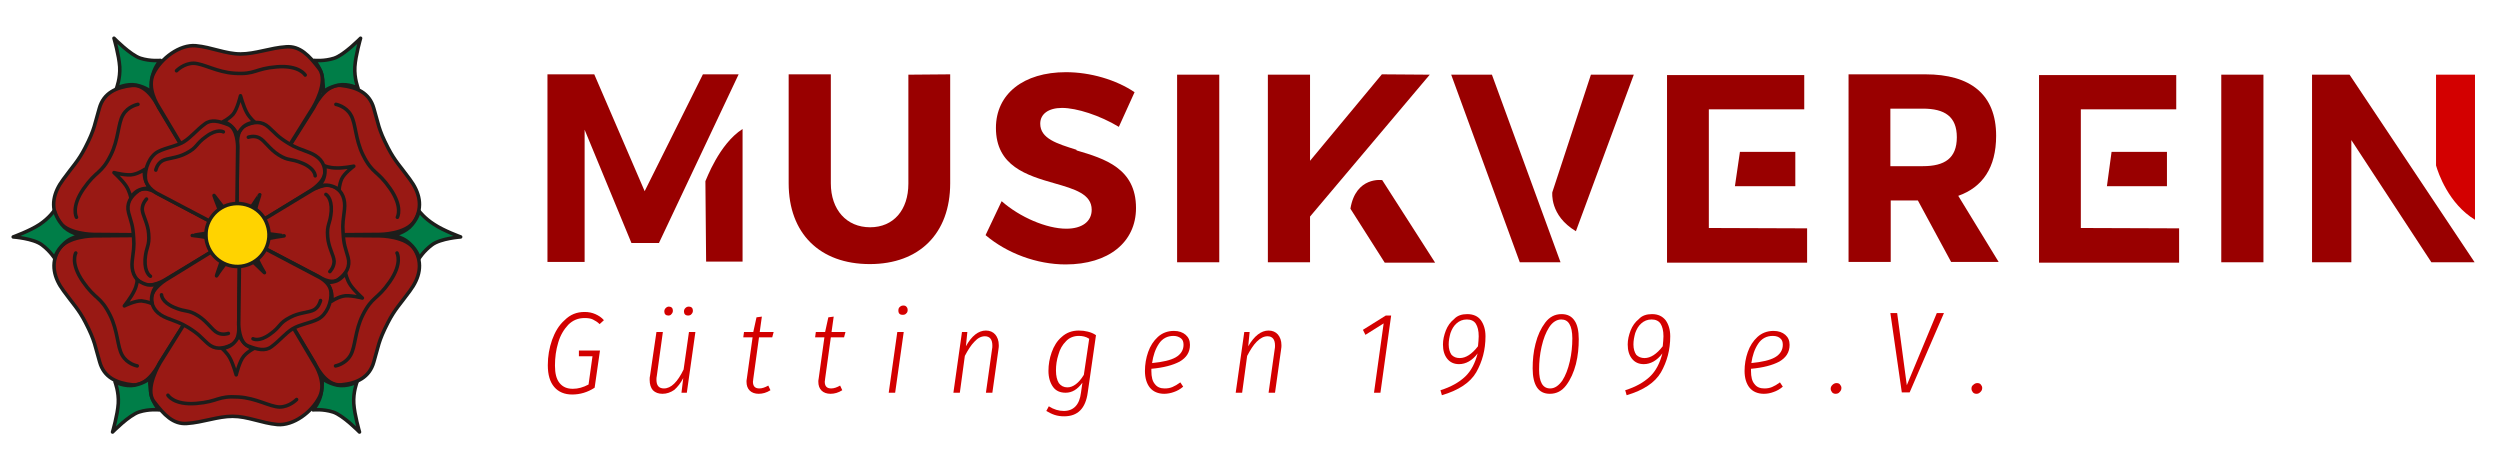 <?xml version="1.0" encoding="utf-8"?>
<!-- Generator: Adobe Illustrator 27.3.1, SVG Export Plug-In . SVG Version: 6.00 Build 0)  -->
<svg version="1.1" id="Ebene_1" xmlns="http://www.w3.org/2000/svg" xmlns:xlink="http://www.w3.org/1999/xlink" x="0px" y="0px"
	 viewBox="0 0 699.6 132.8" style="enable-background:new 0 0 699.6 132.8;" xml:space="preserve">
<style type="text/css">
	.st0{clip-path:url(#SVGID_00000151513843551945286350000012675406758431461506_);}
	.st1{clip-path:url(#SVGID_00000140707528608819010180000010023613222403671451_);fill:#991914;}
	.st2{clip-path:url(#SVGID_00000140707528608819010180000010023613222403671451_);fill:none;stroke:#1D1D1B;stroke-width:0.995;}
	.st3{clip-path:url(#SVGID_00000140707528608819010180000010023613222403671451_);fill:#007E48;}
	
		.st4{clip-path:url(#SVGID_00000140707528608819010180000010023613222403671451_);fill:none;stroke:#1D1D1B;stroke-width:0.995;stroke-linejoin:round;}
	
		.st5{clip-path:url(#SVGID_00000140707528608819010180000010023613222403671451_);fill:none;stroke:#1D1D1B;stroke-width:0.995;stroke-linecap:round;stroke-linejoin:round;}
	.st6{clip-path:url(#SVGID_00000140707528608819010180000010023613222403671451_);fill:#FFD300;}
	.st7{fill:#D30000;}
	.st8{fill:#990000;}
</style>
<g>
	<g>
		<defs>
			<rect id="SVGID_1_" x="0" y="8.6" width="132" height="115.1"/>
		</defs>
		<clipPath id="SVGID_00000137116273071649049410000005585698781993428880_">
			<use xlink:href="#SVGID_1_"  style="overflow:visible;"/>
		</clipPath>
		<g style="clip-path:url(#SVGID_00000137116273071649049410000005585698781993428880_);">
			<defs>
				<rect id="SVGID_00000177477325653751791630000005762507108520039323_" x="0" y="8.6" width="132" height="115.1"/>
			</defs>
			<clipPath id="SVGID_00000089566421652060167410000000239362524107016071_">
				<use xlink:href="#SVGID_00000177477325653751791630000005762507108520039323_"  style="overflow:visible;"/>
			</clipPath>
			<path style="clip-path:url(#SVGID_00000089566421652060167410000000239362524107016071_);fill:#991914;" d="M58.9,54.2L44.4,30.1
				c0,0-2.9-6.6-7.4-6.2c-4.5,0.5-8,2.1-9.2,6.4c-1.3,4.3-1.2,5.7-4,11.1c-1.9,3.7-3.5,5.2-6.1,8.8c-2.7,3.6-3.7,7.6-1.4,11.5
				c2.3,3.9,9.9,3.9,9.9,3.9l26.1,0.2L58.9,54.2z"/>
			
				<path style="clip-path:url(#SVGID_00000089566421652060167410000000239362524107016071_);fill:none;stroke:#1D1D1B;stroke-width:0.995;" d="
				M58.9,54.2L44.4,30.1c0,0-2.9-6.6-7.4-6.2c-4.5,0.5-8,2.1-9.2,6.4c-1.3,4.3-1.2,5.7-4,11.1c-1.9,3.7-3.5,5.2-6.1,8.8
				c-2.7,3.6-3.7,7.6-1.4,11.5c2.3,3.9,9.9,3.9,9.9,3.9l26.1,0.2L58.9,54.2z"/>
			<path style="clip-path:url(#SVGID_00000089566421652060167410000000239362524107016071_);fill:#991914;" d="M72.7,54.1l15.1-24
				c0,0,3.1-6.7,7.6-6.2c4.5,0.5,8,2.1,9.2,6.4c1.3,4.3,1.2,5.7,4,11.1c1.9,3.7,3.5,5.2,6.1,8.8c2.7,3.6,3.7,7.6,1.4,11.5
				c-2.3,3.9-9.9,3.9-9.9,3.9l-26.1,0.2L72.7,54.1z"/>
			
				<path style="clip-path:url(#SVGID_00000089566421652060167410000000239362524107016071_);fill:none;stroke:#1D1D1B;stroke-width:0.995;" d="
				M72.7,54.1l15.1-24c0,0,3.1-6.7,7.6-6.2c4.5,0.5,8,2.1,9.2,6.4c1.3,4.3,1.2,5.7,4,11.1c1.9,3.7,3.5,5.2,6.1,8.8
				c2.7,3.6,3.7,7.6,1.4,11.5c-2.3,3.9-9.9,3.9-9.9,3.9l-26.1,0.2L72.7,54.1z"/>
			<path style="clip-path:url(#SVGID_00000089566421652060167410000000239362524107016071_);fill:#007E48;" d="M32.6,24.7
				c0,0,1.1-2.8,0.9-6c-0.2-3.2-1.6-8-1.6-8s4.6,4.7,7.4,5.6c2.8,0.9,5.6,0.6,5.6,0.6s-2,2.1-2.4,5.3c-0.4,3.5,0,3.6,0,3.6
				s-1.6-1.4-4.4-2C35.3,23.3,32.6,24.7,32.6,24.7"/>
			
				<path style="clip-path:url(#SVGID_00000089566421652060167410000000239362524107016071_);fill:none;stroke:#1D1D1B;stroke-width:0.995;stroke-linejoin:round;" d="
				M32.6,24.7c0,0,1.1-2.8,0.9-6c-0.2-3.2-1.6-8-1.6-8s4.6,4.7,7.4,5.6c2.8,0.9,5.6,0.6,5.6,0.6s-2,2.1-2.4,5.3
				c-0.4,3.5,0,3.6,0,3.6s-1.6-1.4-4.4-2C35.3,23.3,32.6,24.7,32.6,24.7z"/>
			<path style="clip-path:url(#SVGID_00000089566421652060167410000000239362524107016071_);fill:#007E48;" d="M100.2,24.7
				c0,0-1.1-2.8-0.9-6c0.2-3.2,1.6-8,1.6-8s-4.6,4.7-7.4,5.6c-2.8,0.9-5.6,0.6-5.6,0.6s2,2.1,2.4,5.3c0.4,3.5,0,3.6,0,3.6
				s1.6-1.4,4.4-2C97.6,23.3,100.2,24.7,100.2,24.7"/>
			
				<path style="clip-path:url(#SVGID_00000089566421652060167410000000239362524107016071_);fill:none;stroke:#1D1D1B;stroke-width:0.995;stroke-linejoin:round;" d="
				M100.2,24.7c0,0-1.1-2.8-0.9-6c0.2-3.2,1.6-8,1.6-8s-4.6,4.7-7.4,5.6c-2.8,0.9-5.6,0.6-5.6,0.6s2,2.1,2.4,5.3
				c0.4,3.5,0,3.6,0,3.6s1.6-1.4,4.4-2C97.6,23.3,100.2,24.7,100.2,24.7z"/>
			<path style="clip-path:url(#SVGID_00000089566421652060167410000000239362524107016071_);fill:#991914;" d="M72.8,53.8l14.8-23.7
				c0,0,4.5-7.3,1.7-10.9c-2.8-3.7-5.4-6.4-9.2-6.1c-4.5,0.3-8.6,2-12.8,2c-4.2,0-8.1-1.9-12.5-2.3c-4.5-0.4-9.7,3.5-11.8,7.7
				c-2.1,4.1,1.3,9.2,1.3,9.2L58.8,54L72.8,53.8z"/>
			
				<path style="clip-path:url(#SVGID_00000089566421652060167410000000239362524107016071_);fill:none;stroke:#1D1D1B;stroke-width:0.995;" d="
				M72.8,53.8l14.8-23.7c0,0,4.5-7.3,1.7-10.9c-2.8-3.7-5.4-6.4-9.2-6.1c-4.5,0.3-8.6,2-12.8,2c-4.2,0-8.1-1.9-12.5-2.3
				c-4.5-0.4-9.7,3.5-11.8,7.7c-2.1,4.1,1.3,9.2,1.3,9.2L58.8,54L72.8,53.8z"/>
			<path style="clip-path:url(#SVGID_00000089566421652060167410000000239362524107016071_);fill:#991914;" d="M21.4,60.8
				c0,0-1.6-2.8,2-8c3.6-5.2,4.9-4,7.6-9.4c2.2-4.4,2-8.8,3.4-11.2c1.4-2.5,4.2-3,4.2-3"/>
			
				<path style="clip-path:url(#SVGID_00000089566421652060167410000000239362524107016071_);fill:none;stroke:#1D1D1B;stroke-width:0.995;stroke-linecap:round;stroke-linejoin:round;" d="
				M21.4,60.8c0,0-1.6-2.8,2-8c3.6-5.2,4.9-4,7.6-9.4c2.2-4.4,2-8.8,3.4-11.2c1.4-2.5,4.2-3,4.2-3"/>
			<path style="clip-path:url(#SVGID_00000089566421652060167410000000239362524107016071_);fill:#991914;" d="M111.2,60.8
				c0,0,1.6-2.8-2-8c-3.6-5.2-4.9-4-7.6-9.4c-2.2-4.4-2-8.8-3.4-11.2c-1.4-2.5-4.2-3-4.2-3"/>
			
				<path style="clip-path:url(#SVGID_00000089566421652060167410000000239362524107016071_);fill:none;stroke:#1D1D1B;stroke-width:0.995;stroke-linecap:round;stroke-linejoin:round;" d="
				M111.2,60.8c0,0,1.6-2.8-2-8c-3.6-5.2-4.9-4-7.6-9.4c-2.2-4.4-2-8.8-3.4-11.2c-1.4-2.5-4.2-3-4.2-3"/>
			<path style="clip-path:url(#SVGID_00000089566421652060167410000000239362524107016071_);fill:#991914;" d="M85.4,21
				c0,0-1.6-2.8-7.9-2.3c-6.3,0.5-5.9,2.2-11.9,1.8c-4.9-0.3-8.6-2.7-11.4-2.8c-2.8,0-4.8,2.1-4.8,2.1"/>
			
				<path style="clip-path:url(#SVGID_00000089566421652060167410000000239362524107016071_);fill:none;stroke:#1D1D1B;stroke-width:0.995;stroke-linecap:round;stroke-linejoin:round;" d="
				M85.4,21c0,0-1.6-2.8-7.9-2.3c-6.3,0.5-5.9,2.2-11.9,1.8c-4.9-0.3-8.6-2.7-11.4-2.8c-2.8,0-4.8,2.1-4.8,2.1"/>
			<path style="clip-path:url(#SVGID_00000089566421652060167410000000239362524107016071_);fill:#991914;" d="M73.6,77.4L88,101.5
				c0,0,2.9,6.6,7.4,6.2s8-2.1,9.2-6.4c1.3-4.3,1.2-5.7,4-11.1c1.9-3.7,3.5-5.2,6.1-8.8c2.7-3.6,3.7-7.6,1.4-11.5
				c-2.3-3.9-9.9-3.9-9.9-3.9l-26.1-0.2L73.6,77.4z"/>
			
				<path style="clip-path:url(#SVGID_00000089566421652060167410000000239362524107016071_);fill:none;stroke:#1D1D1B;stroke-width:0.995;" d="
				M73.6,77.4L88,101.5c0,0,2.9,6.6,7.4,6.2s8-2.1,9.2-6.4c1.3-4.3,1.2-5.7,4-11.1c1.9-3.7,3.5-5.2,6.1-8.8
				c2.7-3.6,3.7-7.6,1.4-11.5c-2.3-3.9-9.9-3.9-9.9-3.9l-26.1-0.2L73.6,77.4z"/>
			<path style="clip-path:url(#SVGID_00000089566421652060167410000000239362524107016071_);fill:#991914;" d="M59.8,77.5l-15.1,24
				c0,0-3.1,6.7-7.6,6.2c-4.5-0.5-8-2.1-9.2-6.4c-1.3-4.3-1.2-5.7-4-11.1c-1.9-3.7-3.5-5.2-6.1-8.8c-2.7-3.6-3.7-7.6-1.4-11.5
				c2.3-3.9,9.9-3.9,9.9-3.9l26.1-0.2L59.8,77.5z"/>
			
				<path style="clip-path:url(#SVGID_00000089566421652060167410000000239362524107016071_);fill:none;stroke:#1D1D1B;stroke-width:0.995;" d="
				M59.8,77.5l-15.1,24c0,0-3.1,6.7-7.6,6.2c-4.5-0.5-8-2.1-9.2-6.4c-1.3-4.3-1.2-5.7-4-11.1c-1.9-3.7-3.5-5.2-6.1-8.8
				c-2.7-3.6-3.7-7.6-1.4-11.5c2.3-3.9,9.9-3.9,9.9-3.9l26.1-0.2L59.8,77.5z"/>
			<path style="clip-path:url(#SVGID_00000089566421652060167410000000239362524107016071_);fill:#007E48;" d="M99.9,106.9
				c0,0-1.1,2.8-0.9,6c0.2,3.2,1.6,8,1.6,8s-4.6-4.7-7.4-5.6c-2.8-0.9-5.6-0.6-5.6-0.6s2-2.1,2.4-5.3c0.4-3.5,0-3.6,0-3.6
				s1.6,1.4,4.4,2C97.2,108.3,99.9,106.9,99.9,106.9"/>
			
				<path style="clip-path:url(#SVGID_00000089566421652060167410000000239362524107016071_);fill:none;stroke:#1D1D1B;stroke-width:0.995;stroke-linejoin:round;" d="
				M99.9,106.9c0,0-1.1,2.8-0.9,6c0.2,3.2,1.6,8,1.6,8s-4.6-4.7-7.4-5.6c-2.8-0.9-5.6-0.6-5.6-0.6s2-2.1,2.4-5.3
				c0.4-3.5,0-3.6,0-3.6s1.6,1.4,4.4,2C97.2,108.3,99.9,106.9,99.9,106.9z"/>
			<path style="clip-path:url(#SVGID_00000089566421652060167410000000239362524107016071_);fill:#007E48;" d="M117.3,59.1
				c0,0,1.5,2,4.2,3.7c2.7,1.8,7.4,3.5,7.4,3.5s-5.6,0.4-8,2.2c-2.4,1.8-3.6,3.8-3.6,3.8s-0.3-2-2.7-4.2c-2.6-2.4-5.5-2.1-5.5-2.1
				s3.3-0.4,5.5-2.4C116.8,61.5,117.3,59.1,117.3,59.1"/>
			
				<path style="clip-path:url(#SVGID_00000089566421652060167410000000239362524107016071_);fill:none;stroke:#1D1D1B;stroke-width:0.995;stroke-linejoin:round;" d="
				M117.3,59.1c0,0,1.5,2,4.2,3.7c2.7,1.8,7.4,3.5,7.4,3.5s-5.6,0.4-8,2.2c-2.4,1.8-3.6,3.8-3.6,3.8s-0.3-2-2.7-4.2
				c-2.6-2.4-5.5-2.1-5.5-2.1s3.3-0.4,5.5-2.4C116.8,61.5,117.3,59.1,117.3,59.1z"/>
			<path style="clip-path:url(#SVGID_00000089566421652060167410000000239362524107016071_);fill:#007E48;" d="M15.2,58.9
				c0,0-1.4,2.1-4.1,3.9c-2.7,1.8-7.4,3.5-7.4,3.5s5.6,0.4,8,2.2c2.4,1.8,3.6,3.8,3.6,3.8s0.3-2,2.7-4.2c2.6-2.4,5.5-2.1,5.5-2.1
				s-3.3-0.4-5.5-2.4C15.9,61.5,15.2,58.9,15.2,58.9"/>
			
				<path style="clip-path:url(#SVGID_00000089566421652060167410000000239362524107016071_);fill:none;stroke:#1D1D1B;stroke-width:0.995;stroke-linejoin:round;" d="
				M15.2,58.9c0,0-1.4,2.1-4.1,3.9c-2.7,1.8-7.4,3.5-7.4,3.5s5.6,0.4,8,2.2c2.4,1.8,3.6,3.8,3.6,3.8s0.3-2,2.7-4.2
				c2.6-2.4,5.5-2.1,5.5-2.1s-3.3-0.4-5.5-2.4C15.9,61.5,15.2,58.9,15.2,58.9z"/>
			<path style="clip-path:url(#SVGID_00000089566421652060167410000000239362524107016071_);fill:#007E48;" d="M32.2,106.9
				c0,0,1.1,2.8,0.9,6c-0.2,3.2-1.6,8-1.6,8s4.6-4.7,7.4-5.6c2.8-0.9,5.6-0.6,5.6-0.6s-2-2.1-2.4-5.3c-0.4-3.5,0-3.6,0-3.6
				s-1.6,1.4-4.4,2C34.9,108.3,32.2,106.9,32.2,106.9"/>
			
				<path style="clip-path:url(#SVGID_00000089566421652060167410000000239362524107016071_);fill:none;stroke:#1D1D1B;stroke-width:0.995;stroke-linejoin:round;" d="
				M32.2,106.9c0,0,1.1,2.8,0.9,6c-0.2,3.2-1.6,8-1.6,8s4.6-4.7,7.4-5.6c2.8-0.9,5.6-0.6,5.6-0.6s-2-2.1-2.4-5.3
				c-0.4-3.5,0-3.6,0-3.6s-1.6,1.4-4.4,2C34.9,108.3,32.2,106.9,32.2,106.9z"/>
			<path style="clip-path:url(#SVGID_00000089566421652060167410000000239362524107016071_);fill:#991914;" d="M59.6,77.8
				l-14.8,23.7c0,0-4.5,7.3-1.7,10.9c2.8,3.7,5.4,6.4,9.2,6.1c4.5-0.3,8.6-2,12.8-2c4.2,0,8.1,1.9,12.5,2.3
				c4.5,0.4,9.7-3.5,11.8-7.7c2.1-4.1-1.3-9.2-1.3-9.2L73.7,77.6L59.6,77.8z"/>
			
				<path style="clip-path:url(#SVGID_00000089566421652060167410000000239362524107016071_);fill:none;stroke:#1D1D1B;stroke-width:0.995;" d="
				M59.6,77.8l-14.8,23.7c0,0-4.5,7.3-1.7,10.9c2.8,3.7,5.4,6.4,9.2,6.1c4.5-0.3,8.6-2,12.8-2c4.2,0,8.1,1.9,12.5,2.3
				c4.5,0.4,9.7-3.5,11.8-7.7c2.1-4.1-1.3-9.2-1.3-9.2L73.7,77.6L59.6,77.8z"/>
			<path style="clip-path:url(#SVGID_00000089566421652060167410000000239362524107016071_);fill:#991914;" d="M111.1,70.8
				c0,0,1.6,2.8-2,8c-3.6,5.2-4.9,4-7.6,9.4c-2.2,4.4-2,8.8-3.4,11.2c-1.4,2.5-4.2,3-4.2,3"/>
			
				<path style="clip-path:url(#SVGID_00000089566421652060167410000000239362524107016071_);fill:none;stroke:#1D1D1B;stroke-width:0.995;stroke-linecap:round;stroke-linejoin:round;" d="
				M111.1,70.8c0,0,1.6,2.8-2,8c-3.6,5.2-4.9,4-7.6,9.4c-2.2,4.4-2,8.8-3.4,11.2c-1.4,2.5-4.2,3-4.2,3"/>
			<path style="clip-path:url(#SVGID_00000089566421652060167410000000239362524107016071_);fill:#991914;" d="M21.2,70.8
				c0,0-1.6,2.8,2,8c3.6,5.2,4.9,4,7.6,9.4c2.2,4.4,2,8.8,3.4,11.2c1.4,2.5,4.2,3,4.2,3"/>
			
				<path style="clip-path:url(#SVGID_00000089566421652060167410000000239362524107016071_);fill:none;stroke:#1D1D1B;stroke-width:0.995;stroke-linecap:round;stroke-linejoin:round;" d="
				M21.2,70.8c0,0-1.6,2.8,2,8c3.6,5.2,4.9,4,7.6,9.4c2.2,4.4,2,8.8,3.4,11.2c1.4,2.5,4.2,3,4.2,3"/>
			<path style="clip-path:url(#SVGID_00000089566421652060167410000000239362524107016071_);fill:#991914;" d="M47,110.6
				c0,0,1.6,2.8,7.9,2.3c6.3-0.5,5.9-2.2,11.9-1.8c4.9,0.3,8.6,2.7,11.4,2.8c2.8,0,4.8-2.1,4.8-2.1"/>
			
				<path style="clip-path:url(#SVGID_00000089566421652060167410000000239362524107016071_);fill:none;stroke:#1D1D1B;stroke-width:0.995;stroke-linecap:round;stroke-linejoin:round;" d="
				M47,110.6c0,0,1.6,2.8,7.9,2.3c6.3-0.5,5.9-2.2,11.9-1.8c4.9,0.3,8.6,2.7,11.4,2.8c2.8,0,4.8-2.1,4.8-2.1"/>
			<path style="clip-path:url(#SVGID_00000089566421652060167410000000239362524107016071_);fill:#991914;" d="M59.3,62.2l-14.9-7.9
				c0,0-3.5-2.5-5.7-0.9c-2.2,1.6-3.4,3.6-2.7,6.2c0.7,2.6,1.2,3.3,1.4,7c0.2,2.5-0.1,3.7-0.4,6.4c-0.3,2.7,0.5,5.1,2.9,6.4
				c2.4,1.3,6.3-1.1,6.3-1.1l13.4-8.1L59.3,62.2z"/>
			
				<path style="clip-path:url(#SVGID_00000089566421652060167410000000239362524107016071_);fill:none;stroke:#1D1D1B;stroke-width:0.995;" d="
				M59.3,62.2l-14.9-7.9c0,0-3.5-2.5-5.7-0.9c-2.2,1.6-3.4,3.6-2.7,6.2c0.7,2.6,1.2,3.3,1.4,7c0.2,2.5-0.1,3.7-0.4,6.4
				c-0.3,2.7,0.5,5.1,2.9,6.4c2.4,1.3,6.3-1.1,6.3-1.1l13.4-8.1L59.3,62.2z"/>
			<path style="clip-path:url(#SVGID_00000089566421652060167410000000239362524107016071_);fill:#991914;" d="M66.3,57.8l0.2-17
				c0,0-0.5-4.4,2-5.6c2.5-1.2,4.7-1.4,6.7,0.4c2,1.8,2.4,2.6,5.5,4.5c2.1,1.3,3.4,1.6,5.9,2.6c2.5,1,4.3,2.7,4.3,5.5
				c0,2.7-3.9,5.1-3.9,5.1l-13.3,8.2L66.3,57.8z"/>
			
				<path style="clip-path:url(#SVGID_00000089566421652060167410000000239362524107016071_);fill:none;stroke:#1D1D1B;stroke-width:0.995;" d="
				M66.3,57.8l0.2-17c0,0-0.5-4.4,2-5.6c2.5-1.2,4.7-1.4,6.7,0.4c2,1.8,2.4,2.6,5.5,4.5c2.1,1.3,3.4,1.6,5.9,2.6
				c2.5,1,4.3,2.7,4.3,5.5c0,2.7-3.9,5.1-3.9,5.1l-13.3,8.2L66.3,57.8z"/>
			<path style="clip-path:url(#SVGID_00000089566421652060167410000000239362524107016071_);fill:#991914;" d="M36.6,55.3
				c0,0-0.3-1.8-1.4-3.4c-1.1-1.6-3.3-3.6-3.3-3.6s3.8,1,5.5,0.5c1.7-0.4,3.1-1.4,3.1-1.4s-0.4,1.7,0.4,3.5c0.9,1.9,1.1,1.8,1.1,1.8
				s-1.3-0.2-2.9,0.4C37.5,53.7,36.6,55.3,36.6,55.3"/>
			
				<path style="clip-path:url(#SVGID_00000089566421652060167410000000239362524107016071_);fill:none;stroke:#1D1D1B;stroke-width:0.995;stroke-linejoin:round;" d="
				M36.6,55.3c0,0-0.3-1.8-1.4-3.4c-1.1-1.6-3.3-3.6-3.3-3.6s3.8,1,5.5,0.5c1.7-0.4,3.1-1.4,3.1-1.4s-0.4,1.7,0.4,3.5
				c0.9,1.9,1.1,1.8,1.1,1.8s-1.3-0.2-2.9,0.4C37.5,53.7,36.6,55.3,36.6,55.3z"/>
			<path style="clip-path:url(#SVGID_00000089566421652060167410000000239362524107016071_);fill:#991914;" d="M71.3,34.2
				c0,0-1.4-1.1-2.3-2.8c-0.9-1.7-1.7-4.6-1.7-4.6s-0.9,3.8-2.1,5.2C64,33.3,62.5,34,62.5,34s1.7,0.5,2.9,2c1.3,1.7,1.1,1.8,1.1,1.8
				s0.4-1.2,1.7-2.4C69.5,34.3,71.3,34.2,71.3,34.2"/>
			
				<path style="clip-path:url(#SVGID_00000089566421652060167410000000239362524107016071_);fill:none;stroke:#1D1D1B;stroke-width:0.995;stroke-linejoin:round;" d="
				M71.3,34.2c0,0-1.4-1.1-2.3-2.8c-0.9-1.7-1.7-4.6-1.7-4.6s-0.9,3.8-2.1,5.2C64,33.3,62.5,34,62.5,34s1.7,0.5,2.9,2
				c1.3,1.7,1.1,1.8,1.1,1.8s0.4-1.2,1.7-2.4C69.5,34.3,71.3,34.2,71.3,34.2z"/>
			<path style="clip-path:url(#SVGID_00000089566421652060167410000000239362524107016071_);fill:#991914;" d="M66.3,57.7l0.2-16.7
				c0,0,0-5.1-2.6-6.1c-2.6-1-4.8-1.6-6.6-0.2c-2.2,1.6-3.8,3.7-5.9,5c-2.2,1.3-4.7,1.5-7.1,2.7c-2.4,1.2-3.9,4.8-3.6,7.6
				s3.6,4.3,3.6,4.3l15,7.9L66.3,57.7z"/>
			
				<path style="clip-path:url(#SVGID_00000089566421652060167410000000239362524107016071_);fill:none;stroke:#1D1D1B;stroke-width:0.995;" d="
				M66.3,57.7l0.2-16.7c0,0,0-5.1-2.6-6.1c-2.6-1-4.8-1.6-6.6-0.2c-2.2,1.6-3.8,3.7-5.9,5c-2.2,1.3-4.7,1.5-7.1,2.7
				c-2.4,1.2-3.9,4.8-3.6,7.6s3.6,4.3,3.6,4.3l15,7.9L66.3,57.7z"/>
			<path style="clip-path:url(#SVGID_00000089566421652060167410000000239362524107016071_);fill:#991914;" d="M42.1,77.3
				c0,0-1.7-0.9-1.5-4.7c0.3-3.8,1.3-3.6,1-7.2c-0.2-2.9-1.7-5.1-1.8-6.8c0-1.7,1.2-2.9,1.2-2.9"/>
			
				<path style="clip-path:url(#SVGID_00000089566421652060167410000000239362524107016071_);fill:none;stroke:#1D1D1B;stroke-width:0.995;stroke-linecap:round;stroke-linejoin:round;" d="
				M42.1,77.3c0,0-1.7-0.9-1.5-4.7c0.3-3.8,1.3-3.6,1-7.2c-0.2-2.9-1.7-5.1-1.8-6.8c0-1.7,1.2-2.9,1.2-2.9"/>
			<path style="clip-path:url(#SVGID_00000089566421652060167410000000239362524107016071_);fill:#991914;" d="M88.2,49.2
				c0,0,0-2-3.5-3.5c-3.5-1.5-3.8-0.5-6.8-2.4c-2.5-1.6-3.8-3.9-5.3-4.7c-1.5-0.8-3.1-0.2-3.1-0.2"/>
			
				<path style="clip-path:url(#SVGID_00000089566421652060167410000000239362524107016071_);fill:none;stroke:#1D1D1B;stroke-width:0.995;stroke-linecap:round;stroke-linejoin:round;" d="
				M88.2,49.2c0,0,0-2-3.5-3.5c-3.5-1.5-3.8-0.5-6.8-2.4c-2.5-1.6-3.8-3.9-5.3-4.7c-1.5-0.8-3.1-0.2-3.1-0.2"/>
			<path style="clip-path:url(#SVGID_00000089566421652060167410000000239362524107016071_);fill:#991914;" d="M62.5,36.9
				c0,0-1.7-1-4.8,1.3c-3.1,2.2-2.3,3-5.6,4.7c-2.6,1.4-5.3,1.3-6.7,2.1c-1.5,0.9-1.8,2.6-1.8,2.6"/>
			
				<path style="clip-path:url(#SVGID_00000089566421652060167410000000239362524107016071_);fill:none;stroke:#1D1D1B;stroke-width:0.995;stroke-linecap:round;stroke-linejoin:round;" d="
				M62.5,36.9c0,0-1.7-1-4.8,1.3c-3.1,2.2-2.3,3-5.6,4.7c-2.6,1.4-5.3,1.3-6.7,2.1c-1.5,0.9-1.8,2.6-1.8,2.6"/>
			<path style="clip-path:url(#SVGID_00000089566421652060167410000000239362524107016071_);fill:#991914;" d="M74.1,69.5L89,77.3
				c0,0,3.5,2.5,5.7,0.9c2.2-1.6,3.4-3.6,2.7-6.2c-0.7-2.6-1.2-3.3-1.4-7c-0.2-2.5,0.1-3.7,0.4-6.4c0.3-2.7-0.5-5.1-2.9-6.4
				c-2.4-1.3-6.3,1.1-6.3,1.1l-13.4,8.1L74.1,69.5z"/>
			
				<path style="clip-path:url(#SVGID_00000089566421652060167410000000239362524107016071_);fill:none;stroke:#1D1D1B;stroke-width:0.995;" d="
				M74.1,69.5L89,77.3c0,0,3.5,2.5,5.7,0.9c2.2-1.6,3.4-3.6,2.7-6.2c-0.7-2.6-1.2-3.3-1.4-7c-0.2-2.5,0.1-3.7,0.4-6.4
				c0.3-2.7-0.5-5.1-2.9-6.4c-2.4-1.3-6.3,1.1-6.3,1.1l-13.4,8.1L74.1,69.5z"/>
			<path style="clip-path:url(#SVGID_00000089566421652060167410000000239362524107016071_);fill:#991914;" d="M67,73.9l-0.2,17
				c0,0,0.5,4.4-2,5.6c-2.5,1.2-4.7,1.4-6.7-0.4c-2-1.8-2.4-2.6-5.5-4.5c-2.1-1.3-3.4-1.6-5.9-2.6c-2.5-1-4.3-2.7-4.3-5.5
				c0-2.7,3.9-5.1,3.9-5.1l13.3-8.2L67,73.9z"/>
			
				<path style="clip-path:url(#SVGID_00000089566421652060167410000000239362524107016071_);fill:none;stroke:#1D1D1B;stroke-width:0.995;" d="
				M67,73.9l-0.2,17c0,0,0.5,4.4-2,5.6c-2.5,1.2-4.7,1.4-6.7-0.4c-2-1.8-2.4-2.6-5.5-4.5c-2.1-1.3-3.4-1.6-5.9-2.6
				c-2.5-1-4.3-2.7-4.3-5.5c0-2.7,3.9-5.1,3.9-5.1l13.3-8.2L67,73.9z"/>
			<path style="clip-path:url(#SVGID_00000089566421652060167410000000239362524107016071_);fill:#991914;" d="M96.7,76.4
				c0,0,0.3,1.8,1.4,3.4c1.1,1.6,3.3,3.6,3.3,3.6s-3.8-1-5.5-0.5c-1.7,0.4-3.1,1.4-3.1,1.4s0.4-1.7-0.4-3.5
				c-0.9-1.9-1.1-1.8-1.1-1.8s1.3,0.2,2.9-0.4C95.8,77.9,96.7,76.4,96.7,76.4"/>
			
				<path style="clip-path:url(#SVGID_00000089566421652060167410000000239362524107016071_);fill:none;stroke:#1D1D1B;stroke-width:0.995;stroke-linejoin:round;" d="
				M96.7,76.4c0,0,0.3,1.8,1.4,3.4c1.1,1.6,3.3,3.6,3.3,3.6s-3.8-1-5.5-0.5c-1.7,0.4-3.1,1.4-3.1,1.4s0.4-1.7-0.4-3.5
				c-0.9-1.9-1.1-1.8-1.1-1.8s1.3,0.2,2.9-0.4C95.8,77.9,96.7,76.4,96.7,76.4z"/>
			<path style="clip-path:url(#SVGID_00000089566421652060167410000000239362524107016071_);fill:#991914;" d="M90.8,46.4
				c0,0,1.4,0.6,3.3,0.6c1.9,0.1,4.9-0.5,4.9-0.5s-2.7,2-3.4,3.6c-0.7,1.7-0.7,3.1-0.7,3.1s-0.8-0.9-2.7-1.3
				c-2.1-0.4-3.5,0.6-3.5,0.6s1.6-1.3,2-2.9C91.2,47.9,90.8,46.4,90.8,46.4"/>
			
				<path style="clip-path:url(#SVGID_00000089566421652060167410000000239362524107016071_);fill:none;stroke:#1D1D1B;stroke-width:0.995;stroke-linejoin:round;" d="
				M90.8,46.4c0,0,1.4,0.6,3.3,0.6c1.9,0.1,4.9-0.5,4.9-0.5s-2.7,2-3.4,3.6c-0.7,1.7-0.7,3.1-0.7,3.1s-0.8-0.9-2.7-1.3
				c-2.1-0.4-3.5,0.6-3.5,0.6s1.6-1.3,2-2.9C91.2,47.9,90.8,46.4,90.8,46.4z"/>
			<path style="clip-path:url(#SVGID_00000089566421652060167410000000239362524107016071_);fill:#991914;" d="M38.4,78.3
				c0,0,0,1.5-0.9,3.2c-0.8,1.7-2.7,4.1-2.7,4.1s3-1.5,4.8-1.4c1.8,0.2,3,0.8,3,0.8s-0.5-1.1,0.1-3c0.6-2.1,2.1-2.8,2.1-2.8
				S43,80,41.3,79.7C39.6,79.3,38.4,78.3,38.4,78.3"/>
			
				<path style="clip-path:url(#SVGID_00000089566421652060167410000000239362524107016071_);fill:none;stroke:#1D1D1B;stroke-width:0.995;stroke-linejoin:round;" d="
				M38.4,78.3c0,0,0,1.5-0.9,3.2c-0.8,1.7-2.7,4.1-2.7,4.1s3-1.5,4.8-1.4c1.8,0.2,3,0.8,3,0.8s-0.5-1.1,0.1-3
				c0.6-2.1,2.1-2.8,2.1-2.8S43,80,41.3,79.7C39.6,79.3,38.4,78.3,38.4,78.3z"/>
			<path style="clip-path:url(#SVGID_00000089566421652060167410000000239362524107016071_);fill:#991914;" d="M62.1,97.5
				c0,0,1.4,1.1,2.3,2.8c0.9,1.7,1.7,4.6,1.7,4.6s0.9-3.8,2.1-5.2s2.7-2.1,2.7-2.1s-1.7-0.5-2.9-2c-1.3-1.7-1.1-1.8-1.1-1.8
				s-0.4,1.2-1.7,2.4C63.9,97.4,62.1,97.5,62.1,97.5"/>
			
				<path style="clip-path:url(#SVGID_00000089566421652060167410000000239362524107016071_);fill:none;stroke:#1D1D1B;stroke-width:0.995;stroke-linejoin:round;" d="
				M62.1,97.5c0,0,1.4,1.1,2.3,2.8c0.9,1.7,1.7,4.6,1.7,4.6s0.9-3.8,2.1-5.2s2.7-2.1,2.7-2.1s-1.7-0.5-2.9-2
				c-1.3-1.7-1.1-1.8-1.1-1.8s-0.4,1.2-1.7,2.4C63.9,97.4,62.1,97.5,62.1,97.5z"/>
			<path style="clip-path:url(#SVGID_00000089566421652060167410000000239362524107016071_);fill:#991914;" d="M67,74l-0.2,16.7
				c0,0,0,5.1,2.6,6.1c2.6,1,4.8,1.6,6.6,0.2c2.2-1.6,3.8-3.7,5.9-5c2.2-1.3,4.7-1.5,7.1-2.7c2.4-1.2,3.9-4.8,3.6-7.6
				c-0.2-2.8-3.6-4.3-3.6-4.3l-15-7.9L67,74z"/>
			
				<path style="clip-path:url(#SVGID_00000089566421652060167410000000239362524107016071_);fill:none;stroke:#1D1D1B;stroke-width:0.995;" d="
				M67,74l-0.2,16.7c0,0,0,5.1,2.6,6.1c2.6,1,4.8,1.6,6.6,0.2c2.2-1.6,3.8-3.7,5.9-5c2.2-1.3,4.7-1.5,7.1-2.7
				c2.4-1.2,3.9-4.8,3.6-7.6c-0.2-2.8-3.6-4.3-3.6-4.3l-15-7.9L67,74z"/>
			<path style="clip-path:url(#SVGID_00000089566421652060167410000000239362524107016071_);fill:#991914;" d="M91.2,54.4
				c0,0,1.7,0.9,1.5,4.7c-0.3,3.8-1.3,3.6-1,7.2c0.2,2.9,1.7,5.1,1.8,6.8c0,1.7-1.2,2.9-1.2,2.9"/>
			
				<path style="clip-path:url(#SVGID_00000089566421652060167410000000239362524107016071_);fill:none;stroke:#1D1D1B;stroke-width:0.995;stroke-linecap:round;stroke-linejoin:round;" d="
				M91.2,54.4c0,0,1.7,0.9,1.5,4.7c-0.3,3.8-1.3,3.6-1,7.2c0.2,2.9,1.7,5.1,1.8,6.8c0,1.7-1.2,2.9-1.2,2.9"/>
			<path style="clip-path:url(#SVGID_00000089566421652060167410000000239362524107016071_);fill:#991914;" d="M45.2,82.5
				c0,0,0,2,3.5,3.5c3.5,1.5,3.8,0.5,6.8,2.4c2.5,1.6,3.8,3.9,5.3,4.7c1.5,0.8,3.1,0.2,3.1,0.2"/>
			
				<path style="clip-path:url(#SVGID_00000089566421652060167410000000239362524107016071_);fill:none;stroke:#1D1D1B;stroke-width:0.995;stroke-linecap:round;stroke-linejoin:round;" d="
				M45.2,82.5c0,0,0,2,3.5,3.5c3.5,1.5,3.8,0.5,6.8,2.4c2.5,1.6,3.8,3.9,5.3,4.7c1.5,0.8,3.1,0.2,3.1,0.2"/>
			<path style="clip-path:url(#SVGID_00000089566421652060167410000000239362524107016071_);fill:#991914;" d="M70.8,94.8
				c0,0,1.7,1,4.8-1.3c3.1-2.2,2.3-3,5.6-4.7c2.6-1.4,5.3-1.3,6.7-2.1s1.8-2.6,1.8-2.6"/>
			
				<path style="clip-path:url(#SVGID_00000089566421652060167410000000239362524107016071_);fill:none;stroke:#1D1D1B;stroke-width:0.995;stroke-linecap:round;stroke-linejoin:round;" d="
				M70.8,94.8c0,0,1.7,1,4.8-1.3c3.1-2.2,2.3-3,5.6-4.7c2.6-1.4,5.3-1.3,6.7-2.1s1.8-2.6,1.8-2.6"/>
			<path style="clip-path:url(#SVGID_00000089566421652060167410000000239362524107016071_);fill:#FFD300;" d="M74.8,62.9
				c1.6,4.6-0.9,9.6-5.5,11.2c-4.6,1.6-9.6-0.9-11.2-5.5c-1.6-4.6,0.9-9.6,5.5-11.2C68.3,55.9,73.3,58.3,74.8,62.9"/>
			
				<path style="clip-path:url(#SVGID_00000089566421652060167410000000239362524107016071_);fill:none;stroke:#1D1D1B;stroke-width:0.995;" d="
				M74.8,62.9c1.6,4.6-0.9,9.6-5.5,11.2c-4.6,1.6-9.6-0.9-11.2-5.5c-1.6-4.6,0.9-9.6,5.5-11.2C68.3,55.9,73.3,58.3,74.8,62.9z"/>
			<path style="clip-path:url(#SVGID_00000089566421652060167410000000239362524107016071_);fill:#FFD300;" d="M72.2,73
				c0,0,1,2,1.8,3.3c0.1,0.1-2.7-2.6-2.7-2.6L72.2,73z"/>
			
				<path style="clip-path:url(#SVGID_00000089566421652060167410000000239362524107016071_);fill:none;stroke:#1D1D1B;stroke-width:0.995;" d="
				M72.2,73c0,0,1,2,1.8,3.3c0.1,0.1-2.7-2.6-2.7-2.6L72.2,73z"/>
			<path style="clip-path:url(#SVGID_00000089566421652060167410000000239362524107016071_);fill:#FFD300;" d="M57.5,66.4
				c0,0-2.2-0.4-3.7-0.5c-0.1,0,3.7-0.6,3.7-0.6L57.5,66.4z"/>
			
				<path style="clip-path:url(#SVGID_00000089566421652060167410000000239362524107016071_);fill:none;stroke:#1D1D1B;stroke-width:0.995;" d="
				M57.5,66.4c0,0-2.2-0.4-3.7-0.5c-0.1,0,3.7-0.6,3.7-0.6L57.5,66.4z"/>
			<path style="clip-path:url(#SVGID_00000089566421652060167410000000239362524107016071_);fill:#FFD300;" d="M62.8,74.1
				c0,0-1.4,1.8-2.2,3.1c-0.1,0.1,1.2-3.6,1.2-3.6L62.8,74.1z"/>
			
				<path style="clip-path:url(#SVGID_00000089566421652060167410000000239362524107016071_);fill:none;stroke:#1D1D1B;stroke-width:0.995;" d="
				M62.8,74.1c0,0-1.4,1.8-2.2,3.1c-0.1,0.1,1.2-3.6,1.2-3.6L62.8,74.1z"/>
			<path style="clip-path:url(#SVGID_00000089566421652060167410000000239362524107016071_);fill:#FFD300;" d="M75.8,66.6
				c0,0,2.2-0.4,3.7-0.6c0.1,0-3.7-0.5-3.7-0.5L75.8,66.6z"/>
			
				<path style="clip-path:url(#SVGID_00000089566421652060167410000000239362524107016071_);fill:none;stroke:#1D1D1B;stroke-width:0.995;" d="
				M75.8,66.6c0,0,2.2-0.4,3.7-0.6c0.1,0-3.7-0.5-3.7-0.5L75.8,66.6z"/>
			<path style="clip-path:url(#SVGID_00000089566421652060167410000000239362524107016071_);fill:#FFD300;" d="M62.2,57.7
				c0,0-1.4-1.8-2.3-3c-0.1-0.1,1.3,3.5,1.3,3.5L62.2,57.7z"/>
			
				<path style="clip-path:url(#SVGID_00000089566421652060167410000000239362524107016071_);fill:none;stroke:#1D1D1B;stroke-width:0.995;" d="
				M62.2,57.7c0,0-1.4-1.8-2.3-3c-0.1-0.1,1.3,3.5,1.3,3.5L62.2,57.7z"/>
			<path style="clip-path:url(#SVGID_00000089566421652060167410000000239362524107016071_);fill:#FFD300;" d="M71.6,58.1
				c0,0,0.6-2.2,1.1-3.6c0-0.1-2.1,3.1-2.1,3.1L71.6,58.1z"/>
			
				<path style="clip-path:url(#SVGID_00000089566421652060167410000000239362524107016071_);fill:none;stroke:#1D1D1B;stroke-width:0.995;" d="
				M71.6,58.1c0,0,0.6-2.2,1.1-3.6c0-0.1-2.1,3.1-2.1,3.1L71.6,58.1z"/>
		</g>
	</g>
</g>
<g>
	<path class="st7" d="M163.6,87.3c1.1,0,2.1,0.2,3,0.6c0.9,0.4,1.7,0.9,2.4,1.7l-1.2,1.1c-0.6-0.6-1.3-1-1.9-1.3
		c-0.6-0.3-1.4-0.4-2.3-0.4c-1.8,0-3.3,0.6-4.6,1.9c-1.2,1.3-2.2,2.9-2.8,5c-0.6,2-0.9,4.1-0.9,6.4c0,2.2,0.4,3.8,1.3,4.9
		c0.9,1.1,2.1,1.6,3.7,1.6c1.5,0,2.9-0.4,4.4-1.2l1.1-7.9H162v-1.6h5.9l-1.5,10.4c-2,1.3-4.1,1.9-6.3,1.9c-2.1,0-3.8-0.7-5-2.1
		c-1.2-1.4-1.8-3.4-1.8-6.1c0-2.5,0.4-4.8,1.2-7.1c0.8-2.2,1.9-4.1,3.5-5.5C159.6,88,161.4,87.3,163.6,87.3L163.6,87.3z M163.6,87.3
		"/>
	<path class="st7" d="M185.4,110.2c-1.1,0-2-0.3-2.7-1c-0.6-0.7-0.9-1.7-0.9-2.9c0-0.5,0-0.8,0.1-1.1l1.8-12.3h1.8l-1.7,12.3
		c-0.1,0.4-0.1,0.7-0.1,1.1c0,1.6,0.7,2.4,2.1,2.4c2,0,3.8-1.8,5.5-5.3l1.5-10.5h1.8l-2.4,17h-1.5l0.5-4.1c-0.7,1.4-1.6,2.5-2.5,3.3
		C187.7,109.8,186.6,110.2,185.4,110.2L185.4,110.2z M187,88.3c-0.3,0-0.6-0.1-0.8-0.3c-0.2-0.2-0.3-0.5-0.3-0.8
		c0-0.4,0.1-0.7,0.4-1c0.3-0.3,0.6-0.4,0.9-0.4c0.3,0,0.6,0.1,0.8,0.3c0.2,0.2,0.3,0.5,0.3,0.8c0,0.4-0.1,0.7-0.4,1
		C187.7,88.2,187.4,88.3,187,88.3L187,88.3z M192.5,88.3c-0.3,0-0.6-0.1-0.8-0.3c-0.2-0.2-0.3-0.5-0.3-0.8c0-0.4,0.1-0.7,0.4-1
		c0.3-0.3,0.6-0.4,1-0.4c0.3,0,0.6,0.1,0.8,0.3c0.2,0.2,0.3,0.5,0.3,0.8c0,0.4-0.1,0.7-0.4,1C193.3,88.2,192.9,88.3,192.5,88.3
		L192.5,88.3z M192.5,88.3"/>
	<path class="st7" d="M210.8,106c0,0.4-0.1,0.6-0.1,0.8c0,1.3,0.6,1.9,1.8,1.9c0.8,0,1.6-0.3,2.5-0.8l0.6,1.3c-1.1,0.7-2.2,1-3.3,1
		c-1,0-1.9-0.3-2.5-0.9c-0.6-0.6-0.9-1.4-0.9-2.5c0-0.2,0-0.4,0.1-0.9l1.6-11.5H208l0.2-1.5h2.6l0.9-4.1l1.5-0.2l-0.6,4.3h3.9
		l-0.4,1.5h-3.7L210.8,106z M210.8,106"/>
	<path class="st7" d="M230.9,106c0,0.4-0.1,0.6-0.1,0.8c0,1.3,0.6,1.9,1.8,1.9c0.8,0,1.6-0.3,2.5-0.8l0.6,1.3c-1.1,0.7-2.2,1-3.3,1
		c-1,0-1.9-0.3-2.5-0.9c-0.6-0.6-0.9-1.4-0.9-2.5c0-0.2,0-0.4,0.1-0.9l1.6-11.5h-2.6l0.2-1.5h2.6l0.9-4.1l1.5-0.2l-0.6,4.3h3.9
		l-0.4,1.5h-3.7L230.9,106z M230.9,106"/>
	<path class="st7" d="M252.9,92.9l-2.4,17h-1.8l2.4-17H252.9z M252.6,88.1c-0.4,0-0.7-0.1-0.9-0.3c-0.2-0.2-0.3-0.5-0.3-0.9
		c0-0.4,0.1-0.8,0.4-1c0.3-0.3,0.6-0.4,1-0.4c0.4,0,0.7,0.1,0.9,0.4c0.2,0.2,0.3,0.5,0.3,0.8c0,0.4-0.1,0.8-0.4,1
		C253.4,88,253,88.1,252.6,88.1L252.6,88.1z M252.6,88.1"/>
	<path class="st7" d="M275.9,92.5c1.1,0,2,0.4,2.6,1.1c0.6,0.7,1,1.7,1,3c0,0.3,0,0.7-0.1,1.2l-1.7,12.1h-1.8l1.7-12.1
		c0.1-0.4,0.1-0.8,0.1-1.1c0-1.7-0.7-2.6-2.1-2.6c-1,0-2,0.5-2.9,1.5c-1,1-1.8,2.3-2.7,4l-1.4,10.3h-1.8l2.4-17h1.5l-0.4,4
		C271.9,94,273.8,92.5,275.9,92.5L275.9,92.5z M275.9,92.5"/>
	<path class="st7" d="M301.9,92.5c0.9,0,1.7,0.1,2.5,0.3c0.8,0.2,1.6,0.5,2.3,1l-2.3,16c-0.6,4.5-2.8,6.7-6.6,6.7
		c-0.9,0-1.8-0.1-2.7-0.4c-0.9-0.3-1.6-0.7-2.3-1.1l0.7-1.3c1.4,0.9,2.8,1.3,4.2,1.3c2.7,0,4.4-1.7,4.8-5.1l0.4-2.8
		c-1.4,1.9-2.9,2.8-4.7,2.8c-1.5,0-2.7-0.5-3.5-1.6c-0.8-1.1-1.3-2.6-1.3-4.5c0-1.8,0.3-3.5,0.9-5.2c0.6-1.7,1.5-3.2,2.8-4.3
		C298.4,93.1,300,92.5,301.9,92.5L301.9,92.5z M301.9,94c-1.4,0-2.7,0.5-3.6,1.5c-1,1-1.7,2.2-2.1,3.7c-0.5,1.5-0.7,3-0.7,4.5
		c0,1.5,0.3,2.7,0.8,3.5c0.6,0.8,1.4,1.2,2.4,1.2c1.6,0,3.2-1.2,4.6-3.5l1.5-10.1C303.9,94.2,302.9,94,301.9,94L301.9,94z M301.9,94
		"/>
	<path class="st7" d="M333,96.5c0,2.1-1,3.6-2.9,4.7c-1.9,1-4.5,1.7-7.9,2v0.6c0,1.7,0.3,2.9,1,3.7c0.6,0.8,1.5,1.2,2.7,1.2
		c0.8,0,1.5-0.1,2.2-0.4c0.7-0.3,1.4-0.7,2.2-1.3l0.8,1.2c-0.8,0.7-1.7,1.2-2.6,1.5c-0.8,0.3-1.8,0.5-2.7,0.5c-1.7,0-3.1-0.6-4-1.7
		c-0.9-1.1-1.4-2.7-1.4-4.7c0-1.8,0.3-3.6,0.9-5.3c0.6-1.7,1.5-3.1,2.7-4.2c1.2-1.1,2.7-1.7,4.5-1.7c1.4,0,2.5,0.4,3.3,1.1
		C332.6,94.4,333,95.3,333,96.5L333,96.5z M328.4,94c-1.7,0-3.1,0.7-4.1,2.2c-1,1.5-1.6,3.3-1.9,5.4c3-0.3,5.2-0.8,6.6-1.6
		c1.4-0.8,2.2-2,2.2-3.5c0-0.8-0.2-1.4-0.7-1.8C330,94.3,329.3,94,328.4,94L328.4,94z M328.4,94"/>
	<path class="st7" d="M355,92.5c1.1,0,2,0.4,2.6,1.1c0.6,0.7,1,1.7,1,3c0,0.3,0,0.7-0.1,1.2l-1.7,12.1H355l1.7-12.1
		c0.1-0.4,0.1-0.8,0.1-1.1c0-1.7-0.7-2.6-2.1-2.6c-1,0-2,0.5-3,1.5c-1,1-1.8,2.3-2.7,4l-1.4,10.3h-1.8l2.4-17h1.5l-0.4,4
		C351,94,352.9,92.5,355,92.5L355,92.5z M355,92.5"/>
	<path class="st7" d="M389.3,88.3l-3,21.6h-1.8l2.7-19.4l-5.1,3.2l-0.7-1.4l6.4-4H389.3z M389.3,88.3"/>
	<path class="st7" d="M410.6,87.9c1.7,0,3,0.6,3.8,1.7c0.8,1.1,1.3,2.6,1.3,4.5c0,3.8-0.9,7.1-2.6,10.1c-1.7,2.9-4.9,5-9.6,6.4
		l-0.4-1.4c2.9-0.9,5.2-2.2,6.9-3.8c1.7-1.6,2.8-3.8,3.5-6.5c-1.5,2-3.3,3-5.2,3c-1.4,0-2.5-0.5-3.3-1.5c-0.8-1-1.2-2.3-1.2-4
		c0-1.3,0.3-2.6,0.8-3.9c0.5-1.3,1.3-2.4,2.3-3.2C407.8,88.3,409.1,87.9,410.6,87.9L410.6,87.9z M408.5,100.2c1.7,0,3.4-1.1,5.1-3.3
		c0.1-1.1,0.2-2,0.2-2.8c0-1.6-0.3-2.7-0.8-3.5c-0.5-0.8-1.4-1.2-2.5-1.2c-1.2,0-2.1,0.4-2.9,1.1c-0.8,0.7-1.3,1.6-1.7,2.7
		c-0.3,1.1-0.5,2.1-0.5,3.2c0,1.2,0.3,2.2,0.8,2.9C406.8,99.9,407.5,100.2,408.5,100.2L408.5,100.2z M408.5,100.2"/>
	<path class="st7" d="M437,87.9c-1.9,0-3.4,0.8-4.6,2.4c-1.2,1.6-2.1,3.5-2.7,5.9c-0.6,2.3-0.8,4.6-0.8,6.9c0,2.3,0.4,4.1,1.2,5.3
		c0.8,1.2,2,1.8,3.6,1.8c1.9,0,3.4-0.8,4.6-2.4c1.2-1.6,2.1-3.6,2.7-5.9c0.6-2.4,0.8-4.7,0.8-7c0-2.3-0.4-4.1-1.2-5.2
		C439.8,88.5,438.6,87.9,437,87.9L437,87.9z M436.9,89.4c1,0,1.8,0.4,2.3,1.3c0.5,0.8,0.8,2.2,0.8,4c0,2.1-0.2,4.2-0.7,6.4
		c-0.5,2.2-1.2,4-2.1,5.4c-1,1.4-2.1,2.2-3.4,2.2c-2.1,0-3.1-1.8-3.1-5.3c0-2.1,0.2-4.2,0.7-6.4c0.5-2.2,1.2-4,2.1-5.4
		C434.4,90.2,435.6,89.4,436.9,89.4L436.9,89.4z M436.9,89.4"/>
	<path class="st7" d="M462.3,87.9c1.7,0,2.9,0.6,3.8,1.7c0.8,1.1,1.3,2.6,1.3,4.5c0,3.8-0.9,7.1-2.6,10.1c-1.7,2.9-4.9,5-9.6,6.4
		l-0.4-1.4c2.9-0.9,5.2-2.2,6.9-3.8c1.7-1.6,2.8-3.8,3.5-6.5c-1.5,2-3.3,3-5.2,3c-1.4,0-2.5-0.5-3.3-1.5c-0.8-1-1.2-2.3-1.2-4
		c0-1.3,0.3-2.6,0.8-3.9c0.5-1.3,1.3-2.4,2.3-3.2C459.5,88.3,460.8,87.9,462.3,87.9L462.3,87.9z M460.2,100.2c1.7,0,3.4-1.1,5.1-3.3
		c0.1-1.1,0.2-2,0.2-2.8c0-1.6-0.3-2.7-0.8-3.5c-0.5-0.8-1.4-1.2-2.5-1.2c-1.2,0-2.1,0.4-2.9,1.1c-0.8,0.7-1.3,1.6-1.7,2.7
		c-0.3,1.1-0.5,2.1-0.5,3.2c0,1.2,0.3,2.2,0.8,2.9C458.5,99.9,459.3,100.2,460.2,100.2L460.2,100.2z M460.2,100.2"/>
	<path class="st7" d="M500.8,96.5c0,2.1-1,3.6-2.9,4.7c-1.9,1-4.5,1.7-7.9,2v0.6c0,1.7,0.3,2.9,1,3.7c0.6,0.8,1.5,1.2,2.7,1.2
		c0.8,0,1.5-0.1,2.2-0.4c0.7-0.3,1.4-0.7,2.2-1.3l0.8,1.2c-0.8,0.7-1.7,1.2-2.6,1.5c-0.8,0.3-1.7,0.5-2.7,0.5c-1.7,0-3.1-0.6-4-1.7
		c-0.9-1.1-1.4-2.7-1.4-4.7c0-1.8,0.3-3.6,0.9-5.3c0.6-1.7,1.5-3.1,2.7-4.2c1.2-1.1,2.7-1.7,4.5-1.7c1.4,0,2.5,0.4,3.3,1.1
		C500.4,94.4,500.8,95.3,500.8,96.5L500.8,96.5z M496.1,94c-1.7,0-3.1,0.7-4.1,2.2c-1,1.5-1.6,3.3-1.9,5.4c3-0.3,5.2-0.8,6.6-1.6
		c1.4-0.8,2.2-2,2.2-3.5c0-0.8-0.2-1.4-0.7-1.8C497.8,94.3,497.1,94,496.1,94L496.1,94z M496.1,94"/>
	<path class="st7" d="M513.7,110.2c-0.4,0-0.7-0.1-1-0.4c-0.2-0.3-0.4-0.6-0.4-1c0-0.5,0.2-0.8,0.5-1.1c0.3-0.3,0.7-0.5,1.1-0.5
		c0.4,0,0.8,0.1,1,0.4c0.2,0.2,0.4,0.6,0.4,0.9c0,0.5-0.1,0.8-0.5,1.2C514.6,110,514.2,110.2,513.7,110.2L513.7,110.2z M513.7,110.2
		"/>
	<path class="st7" d="M544,87.6l-9.6,22.2h-2.2L529,87.6h1.9l2.7,20.2l8.4-20.2H544z M544,87.6"/>
	<path class="st7" d="M553.1,110.2c-0.4,0-0.7-0.1-1-0.4c-0.2-0.3-0.4-0.6-0.4-1c0-0.5,0.1-0.8,0.5-1.1c0.3-0.3,0.7-0.5,1.1-0.5
		c0.4,0,0.8,0.1,1,0.4c0.2,0.2,0.4,0.6,0.4,0.9c0,0.5-0.1,0.8-0.5,1.2C553.9,110,553.6,110.2,553.1,110.2L553.1,110.2z M553.1,110.2
		"/>
	<path class="st8" d="M206.7,20.8L184.4,68h-7.7l-13.1-31.7v37h-10.4V20.8h13.1l14.1,32.7l16.3-32.7H206.7z M197.4,50.7
		c0.2-0.3,3.8-10.4,10.4-14.6v37.1h-10.2L197.4,50.7L197.4,50.7z M197.4,50.7"/>
	<path class="st8" d="M265.9,20.8v30.5c0,14-8.6,22.6-22.5,22.6c-14,0-22.7-8.6-22.7-22.6V20.8h11.8v30.5c0,7.4,4.4,12.3,11,12.3
		c6.5,0,10.7-4.8,10.7-12.2V20.9L265.9,20.8z M265.9,20.8"/>
	<path class="st8" d="M301.3,42.1c7.8,2.3,16.6,5,16.6,16.1c0,9.6-7.7,15.8-19.7,15.8c-8,0-16.4-3.1-22.4-8.2l4.5-9.5
		c5.1,4.5,12.6,7.7,18.1,7.7c4.4,0,7.1-2,7.1-5.3c0-4.4-4.8-5.8-10.4-7.4c-7.7-2.2-16.4-4.8-16.4-15.5c0-9.5,7.7-15.6,19.6-15.6
		c6.8,0,14,2.1,19.2,5.6l-4.4,9.7c-5.3-3.2-11.8-5.3-15.9-5.3c-3.8,0-6.1,1.7-6.1,4.4c0,4.2,4.7,5.6,10.1,7.3L301.3,42.1z
		 M301.3,42.1"/>
	<path class="st8" d="M329.4,73.4V20.9h11.8v52.5L329.4,73.4z M329.4,73.4"/>
	<path class="st8" d="M400.1,20.9l-33.5,39.7v12.8h-11.8V20.9h11.8V45l20.1-24.2L400.1,20.9z M401.6,73.5h-14.1l-9.6-15.1
		c1.5-9.1,8.9-8,8.9-8L401.6,73.5z M401.6,73.5"/>
	<path class="st8" d="M417.5,20.9l19.2,52.5h-11.4l-19.2-52.5H417.5z M457.2,20.9L441,64.7c-7.4-4.4-6.6-10.9-6.6-10.9l10.8-32.9
		H457.2z M457.2,20.9"/>
	<path class="st8" d="M505.7,63.9v9.6h-39.2V21h38.4v9.6h-26.7v33.2L505.7,63.9z M485.5,52.1l1.4-9.6h15.5v9.6H485.5z M485.5,52.1"
		/>
	<path class="st8" d="M559.3,73.3h-13.3l-9.3-17.2h-7.6v17.2h-11.8V20.8h21.5c12.6,0,19.8,5.6,19.8,17.2c0,8.9-3.8,14.4-10.6,16.8
		L559.3,73.3z M547.6,38.4c0-5.8-3.4-8-9.5-8h-9.1v16.1h9.1C544.2,46.5,547.6,44.3,547.6,38.4L547.6,38.4z M547.6,38.4"/>
	<path class="st8" d="M609.8,63.9v9.6h-39.2V21H609v9.6h-26.7v33.2L609.8,63.9z M589.6,52.1l1.3-9.6h15.5v9.6H589.6z M589.6,52.1"/>
	<path class="st8" d="M621.6,73.4V20.9h11.8v52.5L621.6,73.4z M621.6,73.4"/>
	<path class="st8" d="M647,20.9h10.5l35,52.5h-12.1L658,39.2v34.2h-11V20.9z M647,20.9"/>
	<path class="st7" d="M692.6,20.9v40.6c-7.4-4.5-10.3-13.1-10.9-15.2V20.9H692.6z M692.6,20.9"/>
</g>
</svg>
